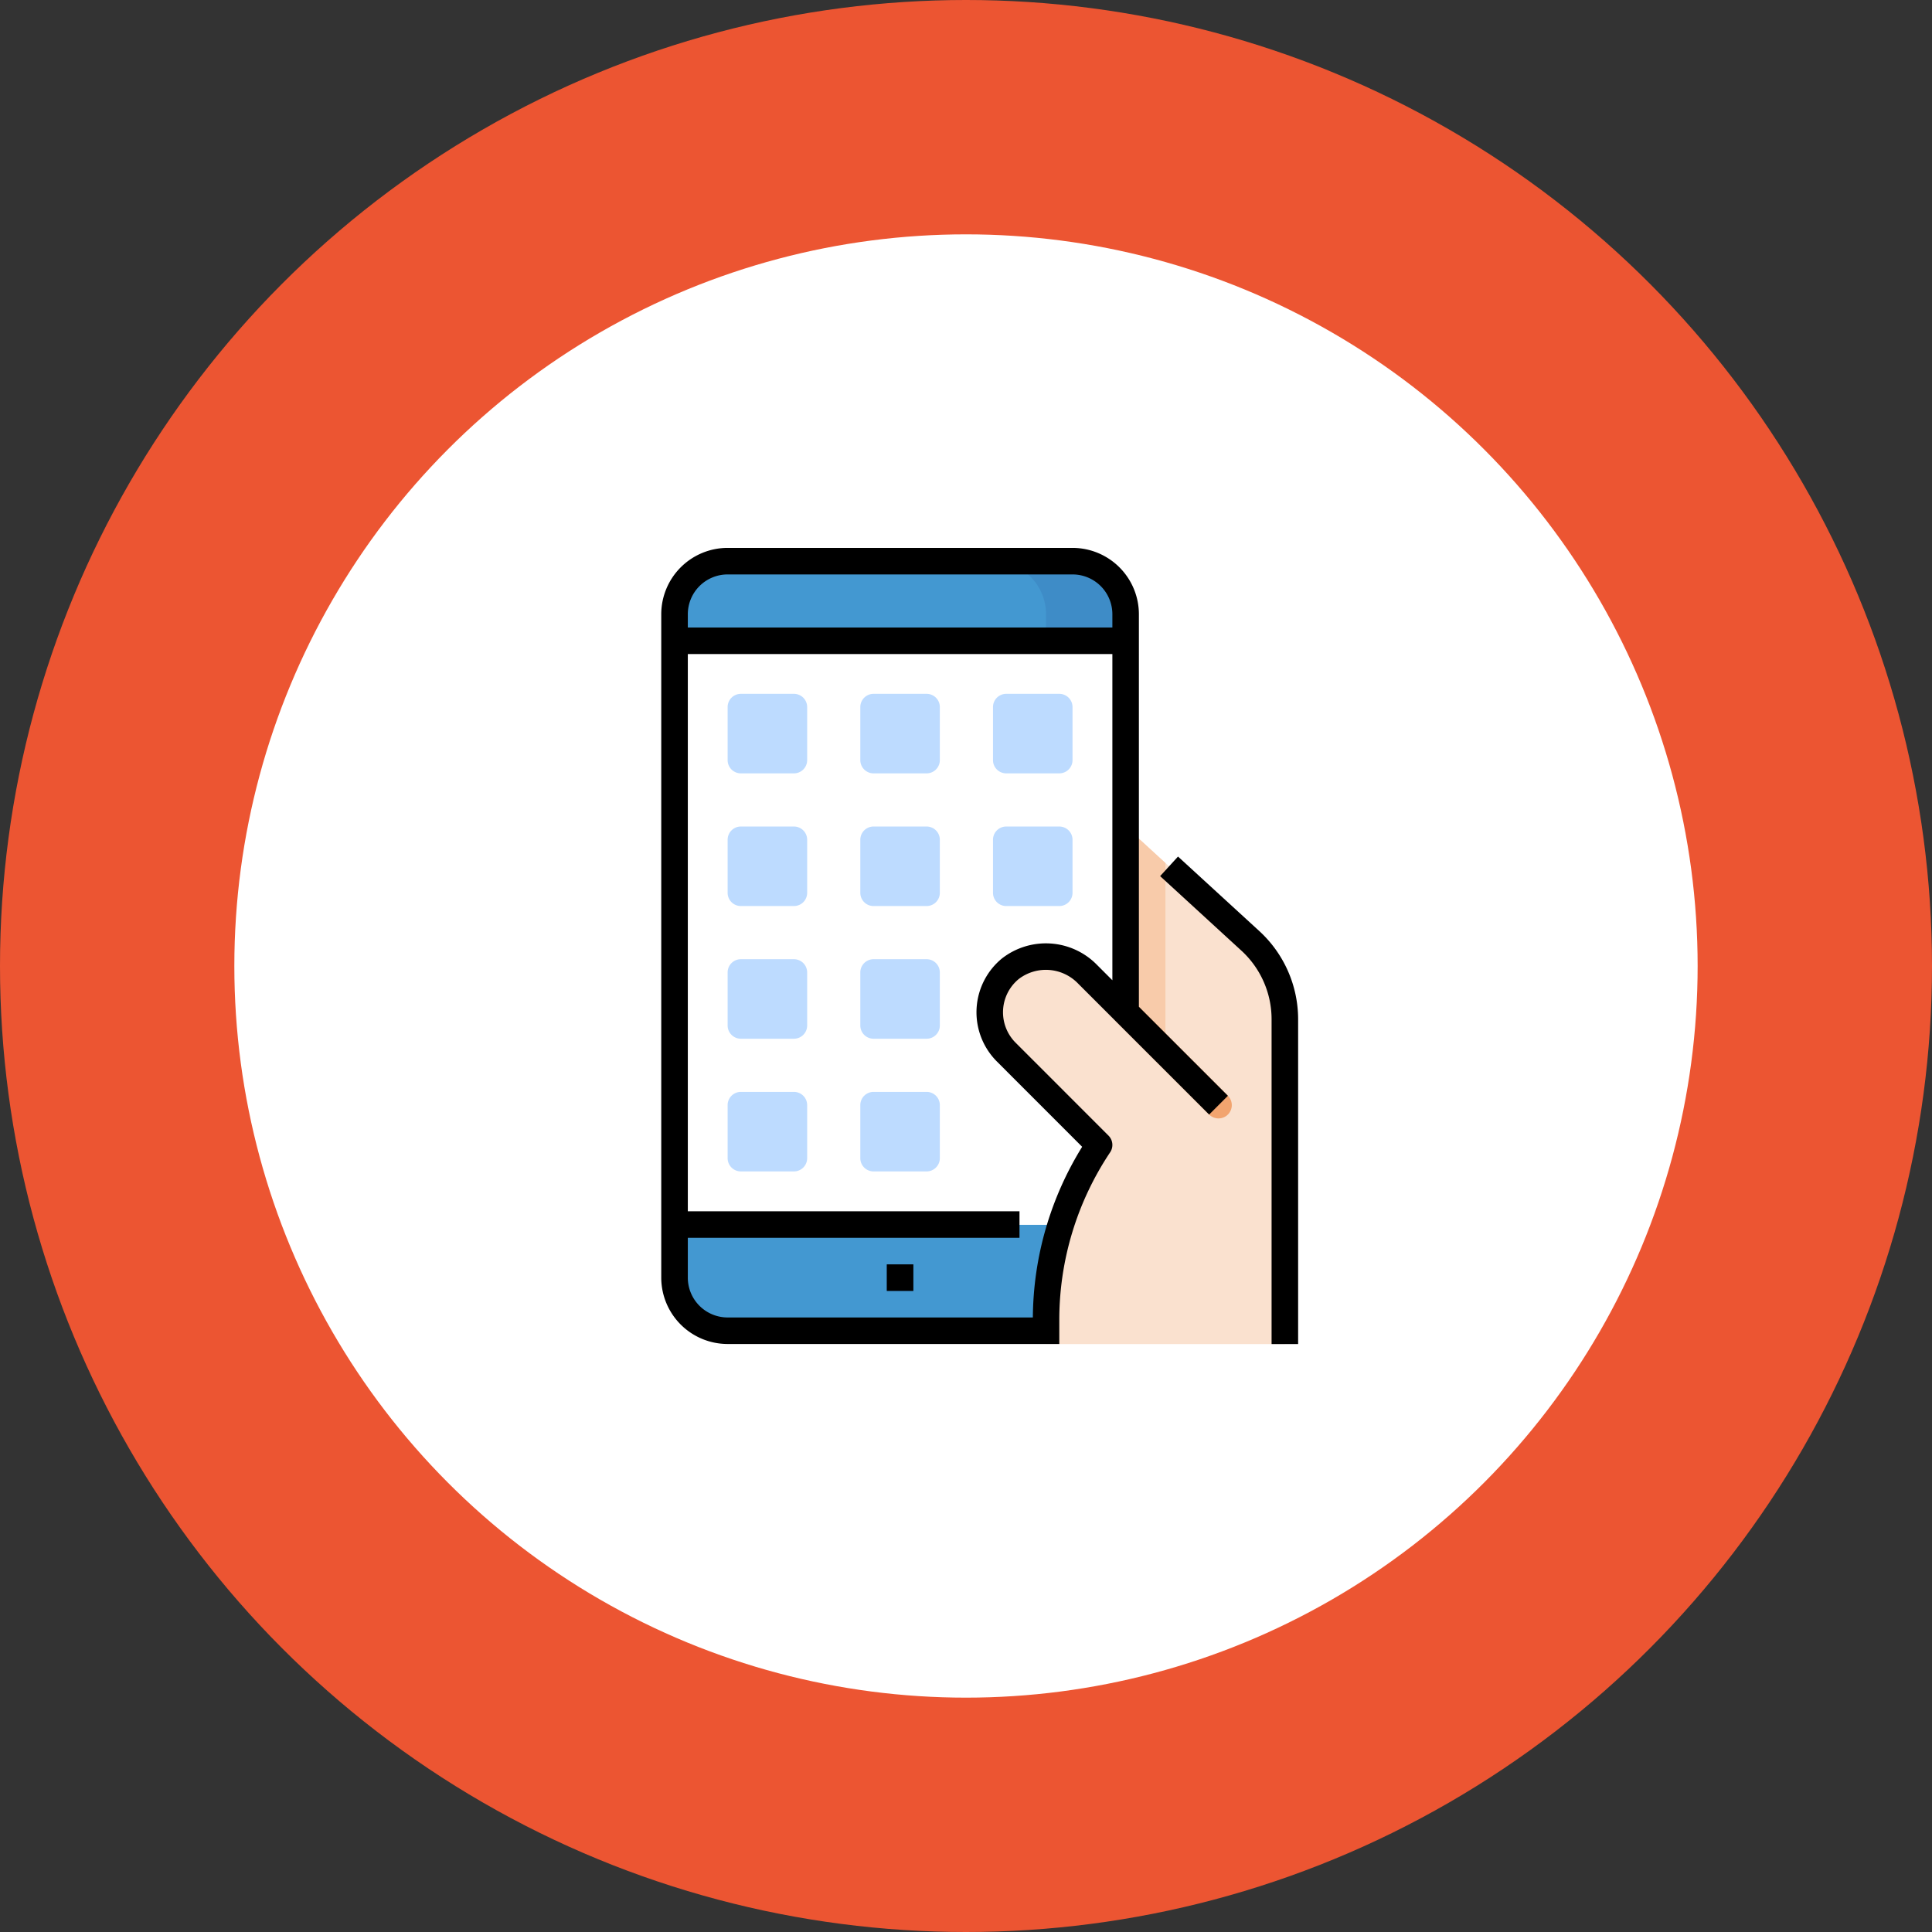 <svg xmlns="http://www.w3.org/2000/svg" width="204.522" height="204.522" viewBox="0 0 204.522 204.522">
  <rect x="0" y="0" width="204.522" height="204.522" fill="#333333" stroke="none"/>
  <g id="Group_2461" data-name="Group 2461" transform="translate(-856 -2528)">
    <g id="Group_2460" data-name="Group 2460" transform="translate(0.02 0.439)">
      <circle id="Ellipse_9" data-name="Ellipse 9" cx="102.261" cy="102.261" r="102.261" transform="translate(855.98 2527.561)" fill="#ec5532"/>
      <circle id="Ellipse_10" data-name="Ellipse 10" cx="77.453" cy="77.453" r="77.453" transform="translate(880.787 2552.369)" fill="#fff"/>
    </g>
    <g id="Group_2459" data-name="Group 2459" transform="translate(-3.481 4.275)">
      <path id="Path_2245" data-name="Path 2245" d="M322.764,263.728V229.343a11.233,11.233,0,0,0-3.643-8.287L305.91,208.949h-7.023v54.779" transform="translate(672.732 2402.272)" fill="#fae1cf"/>
      <path id="Path_2246" data-name="Path 2246" d="M310.124,212.812l-4.214-3.863h-7.023v23.878h11.237Zm0,0" transform="translate(672.732 2402.272)" fill="#f8cbaa"/>
      <path id="Path_2247" data-name="Path 2247" d="M15.954,9.949H52.474a5.619,5.619,0,0,1,5.618,5.618V85.8a5.619,5.619,0,0,1-5.618,5.618H15.954A5.619,5.619,0,0,1,10.336,85.8V15.568A5.619,5.619,0,0,1,15.954,9.949Zm0,0" transform="translate(920.55 2573.18)" fill="#4398d1"/>
      <path id="Path_2248" data-name="Path 2248" d="M254.755,15.568v2.809h8.427V15.568a5.619,5.619,0,0,0-5.618-5.618h-8.427A5.619,5.619,0,0,1,254.755,15.568Zm0,0" transform="translate(715.459 2573.18)" fill="#3e8cc7"/>
      <path id="Path_2249" data-name="Path 2249" d="M58.092,69.648H10.336v61.8H58.092Zm0,0" transform="translate(920.55 2521.908)" fill="#fff"/>
      <path id="Path_2250" data-name="Path 2250" d="M96.266,131.45h35.626v-61.8h-7.534Zm0,0" transform="translate(846.75 2521.908)" fill="#fff"/>
      <path id="Path_2251" data-name="Path 2251" d="M51.541,109.449H57.16a1.4,1.4,0,0,1,1.4,1.4v5.618a1.4,1.4,0,0,1-1.4,1.4H51.541a1.4,1.4,0,0,1-1.4-1.4v-5.618A1.4,1.4,0,0,1,51.541,109.449Zm0,0" transform="translate(886.367 2487.726)" fill="#bddbff"/>
      <path id="Path_2252" data-name="Path 2252" d="M151.041,109.449h5.618a1.4,1.4,0,0,1,1.4,1.4v5.618a1.4,1.4,0,0,1-1.4,1.4h-5.618a1.4,1.4,0,0,1-1.4-1.4v-5.618A1.4,1.4,0,0,1,151.041,109.449Zm0,0" transform="translate(800.913 2487.726)" fill="#bddbff"/>
      <path id="Path_2253" data-name="Path 2253" d="M250.541,109.449h5.618a1.4,1.4,0,0,1,1.4,1.4v5.618a1.4,1.4,0,0,1-1.4,1.4h-5.618a1.4,1.4,0,0,1-1.4-1.4v-5.618A1.4,1.4,0,0,1,250.541,109.449Zm0,0" transform="translate(715.459 2487.726)" fill="#bddbff"/>
      <path id="Path_2254" data-name="Path 2254" d="M51.541,208.949H57.16a1.4,1.4,0,0,1,1.4,1.4v5.618a1.4,1.4,0,0,1-1.4,1.4H51.541a1.4,1.4,0,0,1-1.4-1.4v-5.618A1.4,1.4,0,0,1,51.541,208.949Zm0,0" transform="translate(886.367 2402.272)" fill="#bddbff"/>
      <path id="Path_2255" data-name="Path 2255" d="M51.541,308.449H57.16a1.4,1.4,0,0,1,1.4,1.4v5.618a1.4,1.4,0,0,1-1.4,1.4H51.541a1.4,1.4,0,0,1-1.4-1.4v-5.618A1.4,1.4,0,0,1,51.541,308.449Zm0,0" transform="translate(886.367 2316.818)" fill="#bddbff"/>
      <path id="Path_2256" data-name="Path 2256" d="M151.041,208.949h5.618a1.4,1.4,0,0,1,1.4,1.4v5.618a1.4,1.4,0,0,1-1.4,1.4h-5.618a1.4,1.4,0,0,1-1.4-1.4v-5.618A1.4,1.4,0,0,1,151.041,208.949Zm0,0" transform="translate(800.913 2402.272)" fill="#bddbff"/>
      <path id="Path_2257" data-name="Path 2257" d="M250.541,208.949h5.618a1.4,1.4,0,0,1,1.4,1.4v5.618a1.4,1.4,0,0,1-1.4,1.4h-5.618a1.4,1.4,0,0,1-1.4-1.4v-5.618A1.4,1.4,0,0,1,250.541,208.949Zm0,0" transform="translate(715.459 2402.272)" fill="#bddbff"/>
      <path id="Path_2258" data-name="Path 2258" d="M151.041,308.449h5.618a1.4,1.4,0,0,1,1.4,1.4v5.618a1.4,1.4,0,0,1-1.4,1.4h-5.618a1.4,1.4,0,0,1-1.4-1.4v-5.618A1.4,1.4,0,0,1,151.041,308.449Zm0,0" transform="translate(800.913 2316.818)" fill="#bddbff"/>
      <path id="Path_2259" data-name="Path 2259" d="M51.541,407.949H57.16a1.4,1.4,0,0,1,1.4,1.4v5.618a1.4,1.4,0,0,1-1.4,1.4H51.541a1.4,1.4,0,0,1-1.4-1.4v-5.618A1.4,1.4,0,0,1,51.541,407.949Zm0,0" transform="translate(886.367 2231.364)" fill="#bddbff"/>
      <path id="Path_2260" data-name="Path 2260" d="M151.041,407.949h5.618a1.4,1.4,0,0,1,1.4,1.4v5.618a1.4,1.4,0,0,1-1.4,1.4h-5.618a1.4,1.4,0,0,1-1.4-1.4v-5.618A1.4,1.4,0,0,1,151.041,407.949Zm0,0" transform="translate(800.913 2231.364)" fill="#bddbff"/>
      <path id="Path_2261" data-name="Path 2261" d="M169.535,537.3h2.81v2.809h-2.81Zm0,0" transform="translate(783.824 2120.272)" fill="#3269a1"/>
      <path id="Path_2262" data-name="Path 2262" d="M10.336,69.648H58.092v2.81H10.336Zm0,0" transform="translate(920.55 2521.908)" fill="#fff"/>
      <path id="Path_2263" data-name="Path 2263" d="M10.336,487.551H58.092v2.809H10.336Zm0,0" transform="translate(920.55 2162.999)" fill="#fff"/>
      <path id="Path_2264" data-name="Path 2264" d="M252.683,347.46v-2.513a33.454,33.454,0,0,1,5.618-18.556l-9.832-9.832a5.962,5.962,0,0,1,0-8.431c.137-.137.282-.268.432-.391a6.133,6.133,0,0,1,8.175.576L277.965,329.2v18.26Zm0,0" transform="translate(717.531 2318.541)" fill="#fae1cf"/>
      <path id="Path_2265" data-name="Path 2265" d="M350.025,351.047a1.4,1.4,0,0,1-.993-.412L339.2,340.8a1.4,1.4,0,0,1,1.986-1.986l9.832,9.832a1.405,1.405,0,0,1-.993,2.4Zm0,0" transform="translate(638.448 2291.075)" fill="#f2a46f"/>
      <path id="Path_2266" data-name="Path 2266" d="M376.4,231.465l-1.893,2.071,8.614,7.9a9.854,9.854,0,0,1,3.184,7.249v34.385h2.81V248.681a12.681,12.681,0,0,0-4.1-9.32Zm0,0" transform="translate(607.786 2382.935)"/>
      <path id="Path_2267" data-name="Path 2267" d="M43.929,0H7.41A7.031,7.031,0,0,0,.387,7.023V77.252A7.031,7.031,0,0,0,7.41,84.275H42.524V81.762a31.932,31.932,0,0,1,5.382-17.777,1.4,1.4,0,0,0-.176-1.772L37.9,52.381a4.554,4.554,0,0,1,0-6.441c.105-.105.216-.205.331-.3a4.73,4.73,0,0,1,6.288.485L58.386,59.988,60.372,58l-9.421-9.423V7.023A7.031,7.031,0,0,0,43.929,0Zm4.214,45.77-1.635-1.635a7.561,7.561,0,0,0-10.062-.666,7.365,7.365,0,0,0-1.011,10.368c.152.184.312.361.479.529L44.945,63.4a34.73,34.73,0,0,0-5.22,18.067H7.41A4.214,4.214,0,0,1,3.2,77.252V73.038H38.31v-2.81H3.2V11.236H48.143Zm0-37.342H3.2v-1.4A4.214,4.214,0,0,1,7.41,2.81H43.929a4.214,4.214,0,0,1,4.214,4.213Zm0,0" transform="translate(929.094 2581.725)"/>
      <path id="Path_2278" data-name="Path 2278" d="M169.535,537.3h2.81v2.809h-2.81Zm0,0" transform="translate(783.824 2120.272)"/>
    </g>
  </g>
</svg>
